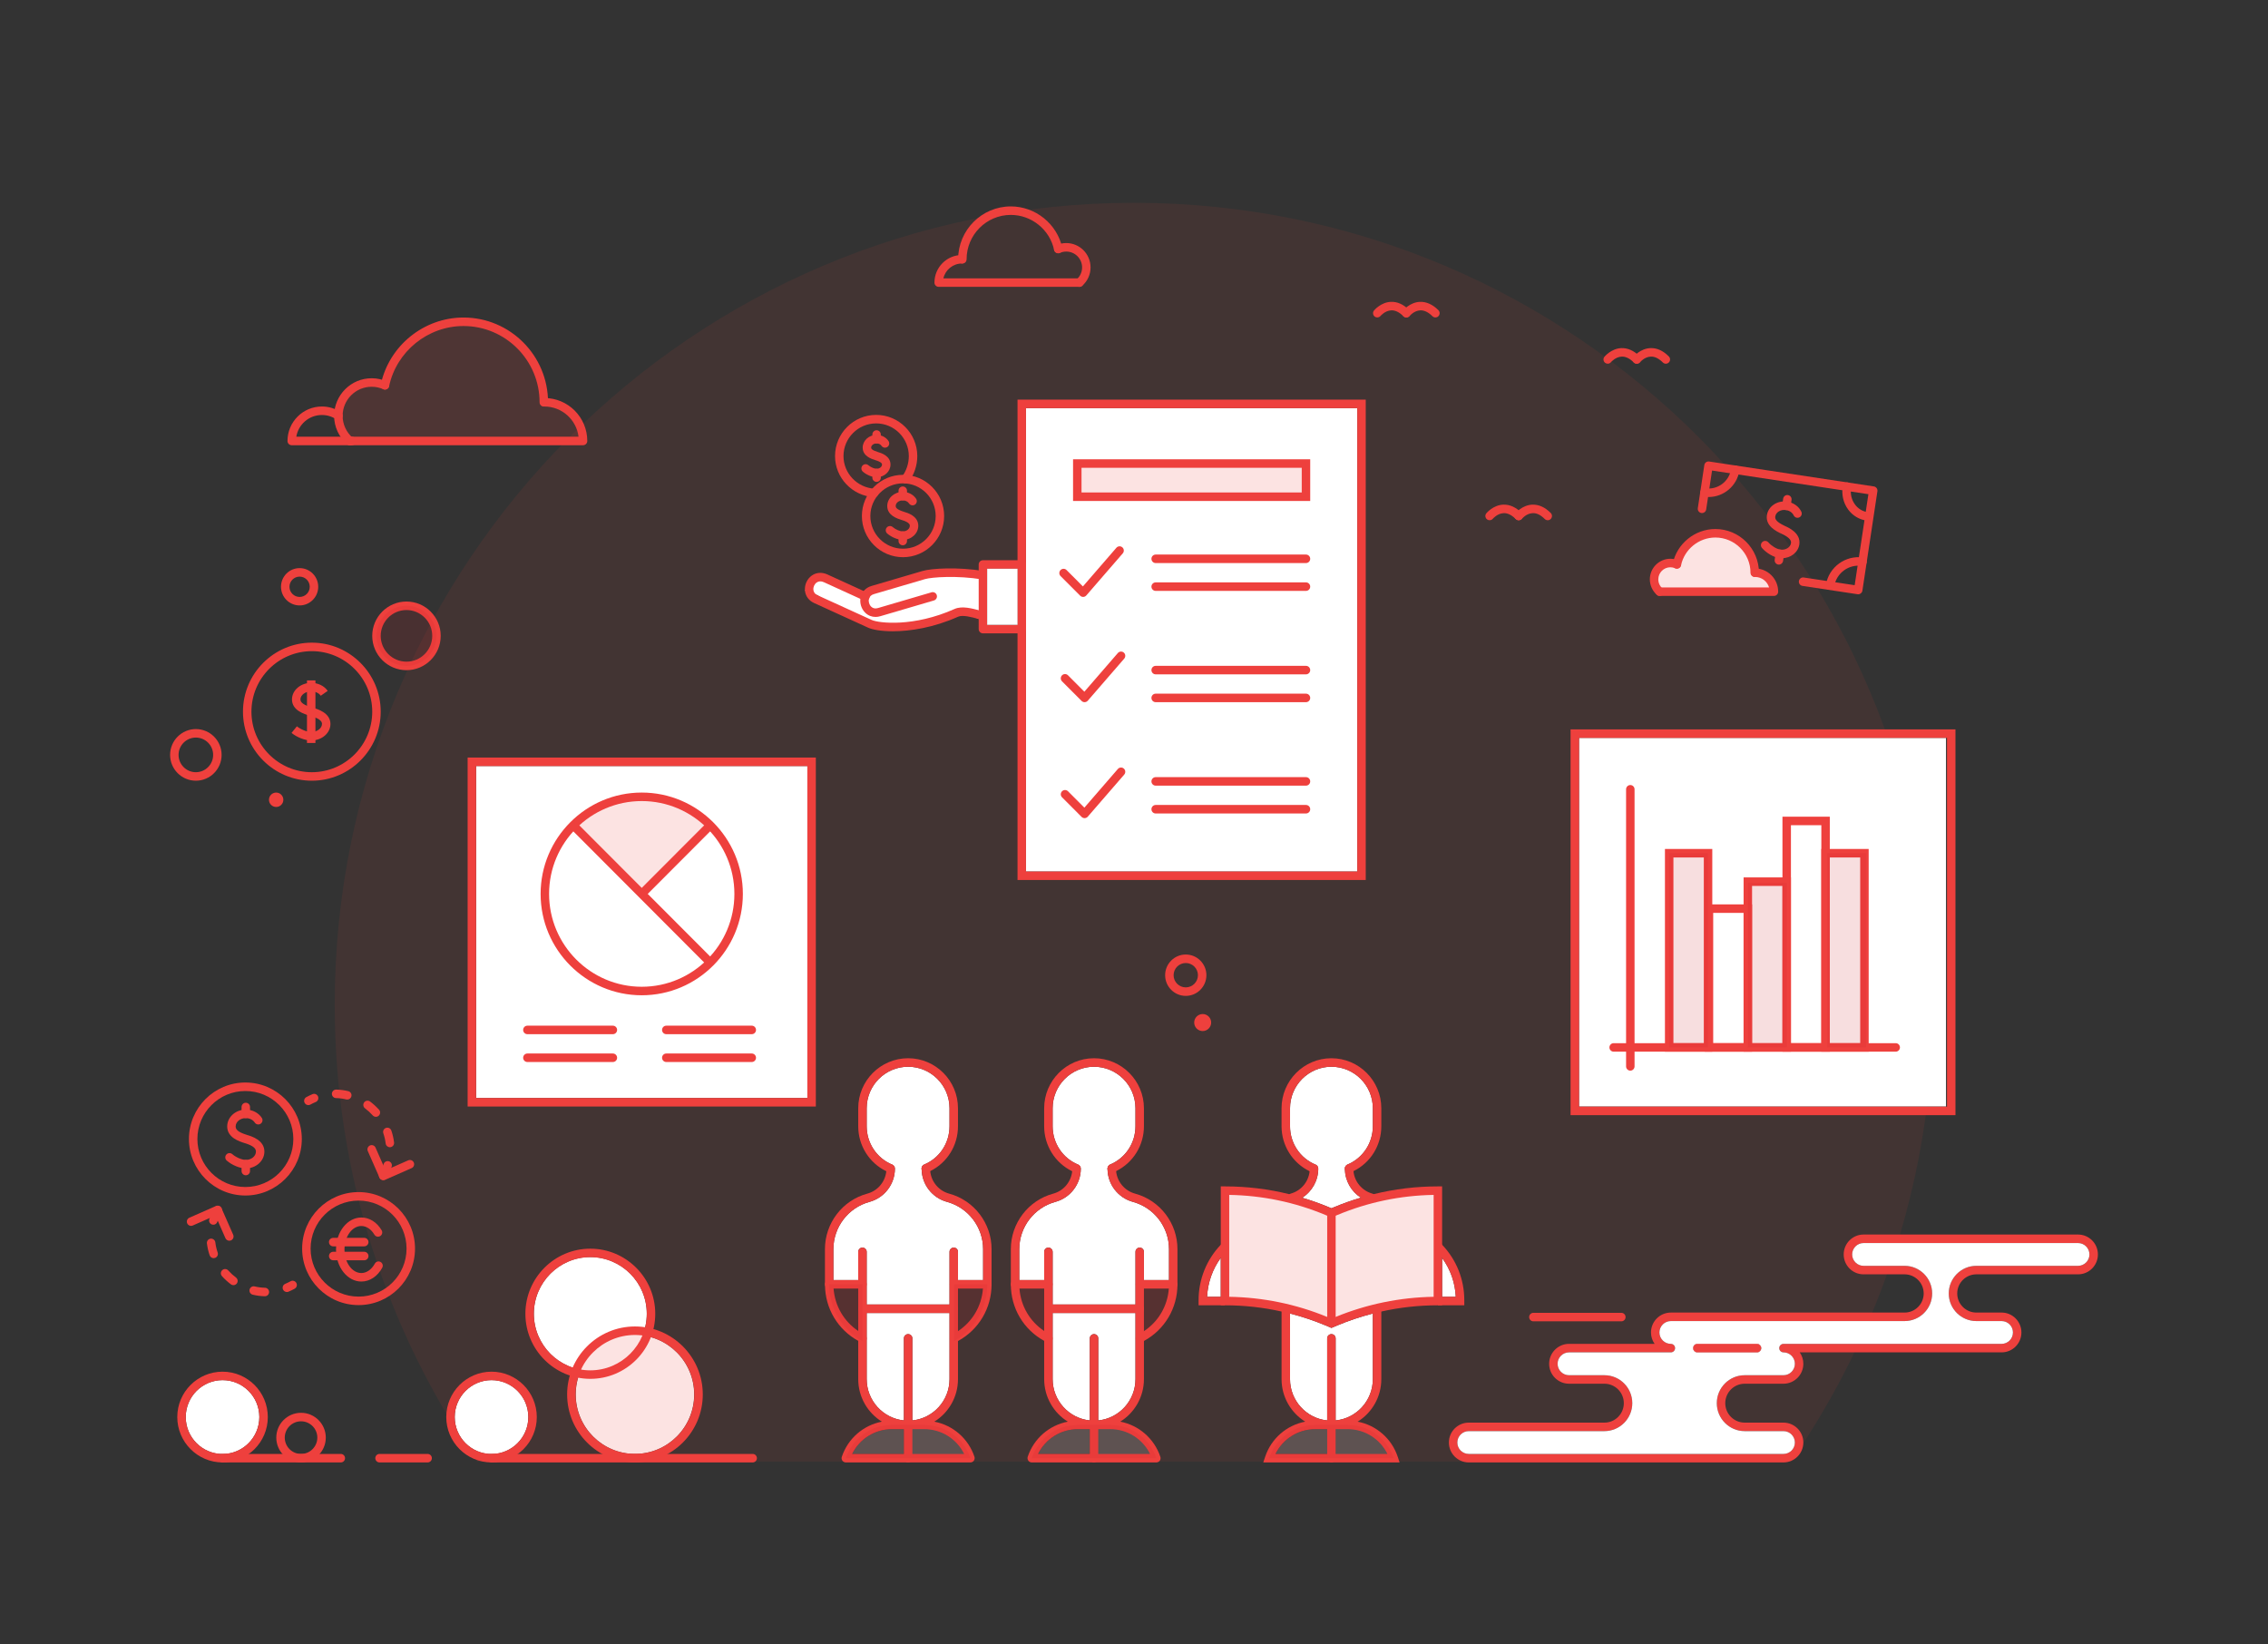 <?xml version="1.0" encoding="UTF-8"?> <!-- Generator: Adobe Illustrator 24.2.3, SVG Export Plug-In . SVG Version: 6.00 Build 0) --> <svg xmlns="http://www.w3.org/2000/svg" xmlns:xlink="http://www.w3.org/1999/xlink" version="1.1" id="Layer_1" x="0px" y="0px" width="400px" height="290px" viewBox="0 0 400 290" xml:space="preserve"><rect x="0" y="0" width="400" height="290" fill="#333333" stroke="none"/> <g> <path opacity="0.08" fill="#EE403D" d="M315.849,257.767c15.834-22.862,25.119-50.631,25.119-80.58 c0-78.104-63.113-141.42-140.968-141.42S59.032,99.083,59.032,177.187c0,29.949,9.285,57.717,25.119,80.58H315.849z"></path> <path fill="#FFFFFF" d="M310.622,237.74c0,0.42-0.338,0.75-0.747,0.75h-10.514c-0.418,0-0.747-0.33-0.747-0.75 c0-0.41,0.329-0.75,0.747-0.75h10.514C310.283,236.99,310.622,237.33,310.622,237.74z"></path> <path fill="#FFFFFF" d="M173.387,220.29v5.45h-4.43v-4.98c0-0.41-0.329-0.75-0.747-0.75c-0.408,0-0.747,0.34-0.747,0.75v9.29 h-14.606v-9.29c0-0.41-0.339-0.75-0.747-0.75c-0.408,0-0.747,0.34-0.747,0.75v4.98h-4.381v-5.45c0-3.89,2.618-7.32,6.372-8.34 c2.638-0.72,4.48-3.13,4.48-5.87c0-0.31-0.189-0.58-0.458-0.69c-0.01,0-0.01-0.01-0.02-0.01c-0.01-0.01-0.02-0.01-0.04-0.02 c-2.708-1.14-4.46-3.79-4.46-6.74v-3.18c0-4.04,3.276-7.32,7.308-7.32c4.022,0,7.298,3.28,7.298,7.32v3.18 c0,2.96-1.752,5.61-4.48,6.75c-0.239,0.1-0.398,0.31-0.438,0.56c-0.02,0.07-0.02,0.15-0.01,0.23c0,0.02,0,0.03,0.01,0.05 c0.05,2.69,1.872,5.03,4.47,5.74C170.769,212.97,173.387,216.4,173.387,220.29z"></path> <path fill="#FFFFFF" d="M256.75,228.69h-2.409v-6.84C255.804,223.84,256.63,226.2,256.75,228.69z"></path> <path fill="#FFFFFF" d="M215.302,221.83v6.86h-2.409C213.013,226.19,213.849,223.82,215.302,221.83z"></path> <path fill="#FFFFFF" d="M242.124,231.64v11.57c0,3.78-2.877,6.91-6.561,7.28v-14.47c0-0.41-0.329-0.75-0.747-0.75 c-0.408,0-0.747,0.34-0.747,0.75v14.47c-3.674-0.37-6.551-3.5-6.551-7.28v-11.57c2.141,0.55,4.231,1.25,6.292,2.11l1.006,0.43 l1.016-0.43C237.893,232.89,239.984,232.19,242.124,231.64z"></path> <path fill="#FFFFFF" d="M242.124,195.44v3.18c0,2.96-1.762,5.61-4.48,6.75c-0.05,0.02-0.09,0.04-0.129,0.09 c-0.05,0.01-0.09,0.05-0.109,0.09c-0.08,0.07-0.129,0.15-0.159,0.24c-0.03,0.04-0.04,0.09-0.04,0.14c-0.01,0.05-0.02,0.1-0.02,0.15 c0,0.04,0,0.09,0.01,0.13c0.04,2.06,1.135,3.93,2.818,5c-1.613,0.47-3.196,1.04-4.759,1.69l-0.438,0.18l-0.428-0.18 c-1.553-0.65-3.136-1.21-4.729-1.68c1.732-1.09,2.838-3.02,2.838-5.14c0-0.31-0.189-0.58-0.458-0.69c-0.01,0-0.01-0.01-0.02-0.01 c-0.01-0.01-0.02-0.01-0.04-0.02c-2.708-1.14-4.46-3.79-4.46-6.74v-3.18c0-4.04,3.276-7.32,7.298-7.32 C238.849,188.12,242.124,191.4,242.124,195.44z"></path> <path fill="#FFFFFF" d="M206.173,220.29v5.45h-4.421v-4.98c0-0.41-0.339-0.75-0.747-0.75c-0.418,0-0.747,0.34-0.747,0.75v9.29 h-14.606v-9.29c0-0.41-0.339-0.75-0.747-0.75c-0.418,0-0.747,0.34-0.747,0.75v4.98h-4.391v-5.45c0-3.89,2.618-7.32,6.372-8.34 c2.638-0.72,4.48-3.13,4.48-5.87c0-0.31-0.189-0.58-0.458-0.69c-0.02-0.01-0.03-0.02-0.05-0.03c-2.718-1.14-4.46-3.79-4.46-6.74 v-3.18c0-4.04,3.276-7.32,7.298-7.32c4.032,0,7.308,3.28,7.308,7.32v3.18c0,2.96-1.762,5.61-4.48,6.75 c-0.05,0.02-0.09,0.04-0.129,0.09c-0.05,0.01-0.09,0.05-0.109,0.09c-0.07,0.06-0.119,0.14-0.149,0.22c-0.01,0-0.01,0.02-0.01,0.03 c-0.02,0.04-0.04,0.08-0.04,0.13c-0.01,0.05-0.02,0.1-0.02,0.15s0,0.09,0.01,0.14c0.05,2.68,1.882,5.02,4.47,5.73 C203.554,212.97,206.173,216.4,206.173,220.29z"></path> <path fill="#FFFFFF" d="M200.259,231.55v11.66c0,3.78-2.877,6.91-6.561,7.28v-14.47c0-0.41-0.329-0.75-0.747-0.75 c-0.408,0-0.747,0.34-0.747,0.75v14.47c-3.674-0.37-6.551-3.5-6.551-7.28v-11.66H200.259z"></path> <path fill="#FFFFFF" d="M167.464,231.55v11.66c0,3.78-2.877,6.91-6.551,7.28v-14.47c0-0.41-0.338-0.75-0.747-0.75 c-0.418,0-0.747,0.34-0.747,0.75v14.47c-3.684-0.37-6.561-3.5-6.561-7.28v-11.66H167.464z"></path> <ellipse fill="#FFFFFF" cx="104.113" cy="231.682" rx="9.959" ry="10.003"></ellipse> <ellipse fill="#FFFFFF" cx="86.69" cy="249.898" rx="6.49" ry="6.519"></ellipse> <ellipse fill="#FFFFFF" cx="39.25" cy="249.898" rx="6.49" ry="6.519"></ellipse> <ellipse fill="#FFFFFF" cx="111.985" cy="245.911" rx="10.443" ry="10.489"></ellipse> <path fill="#FFFFFF" d="M145.108,101.494l6.694,3.772l4.894-2.563l7.201-1.679l4.966-0.221l4.387,0.608l-0.319,6.29l-0.393,1.447 l-1.689-1.002l-3.062,0.652l-5.83,1.394h-6.61l-5.604-1.394l-5.546-3.819l-2.229-0.822 C141.968,104.156,144.283,101.677,145.108,101.494z"></path> <rect x="83.968" y="135.092" fill="#FFFFFF" width="58.425" height="58.543"></rect> <rect x="278.488" y="130.128" fill="#FFFFFF" width="64.722" height="65.007"></rect> <rect x="180.952" y="71.978" fill="#FFFFFF" width="58.425" height="81.715"></rect> <g> <g> <path fill="#FFFFFF" d="M292.888,104.516h20.453c0-1.875-1.517-3.395-3.388-3.395h-0.054c0-3.899-3.154-7.06-7.045-7.06 c-3.381,0-6.206,2.387-6.888,5.571l0.001,0c-0.358-0.157-0.754-0.245-1.17-0.245c-1.61,0-2.915,1.308-2.915,2.921 c0,0.882,0.39,1.672,1.006,2.208V104.516z"></path> </g> <g> <path fill="#FFFFFF" d="M235.546,213.775l-0.724,0.303l-0.724-0.303c-5.717-2.391-11.849-3.622-18.044-3.622v19.471 c6.195,0,12.328,1.231,18.044,3.622l0.724,0.303l0.724-0.303c5.716-2.391,11.85-3.622,18.044-3.622v-19.471 C247.395,210.152,241.262,211.384,235.546,213.775z"></path> </g> <g opacity="0.15"> <path fill="#EE403D" d="M235.546,213.591l-0.724,0.303l-0.724-0.303c-5.717-2.391-11.849-3.622-18.044-3.622v19.471 c6.195,0,12.328,1.231,18.044,3.622l0.724,0.303l0.724-0.303c5.716-2.391,11.85-3.622,18.044-3.622v-19.471 C247.395,209.969,241.262,211.2,235.546,213.591z"></path> </g> <g> <path fill="#EE403D" d="M143.887,195.136H82.475v-61.543h61.412V195.136z M83.968,193.636h58.425v-58.543H83.968V193.636z"></path> </g> <g> <path fill="#EE403D" d="M344.879,196.659h-67.885v-68.031h67.885V196.659z M278.488,195.159h64.898v-65.031h-64.898V195.159z"></path> </g> <g> <path fill="#EE403D" d="M113.181,175.516c-9.834,0-17.835-8.019-17.835-17.874c0-9.856,8.001-17.874,17.835-17.874 s17.835,8.018,17.835,17.874C131.016,167.497,123.015,175.516,113.181,175.516z M113.181,141.268 c-9.011,0-16.341,7.346-16.341,16.374s7.331,16.374,16.341,16.374s16.341-7.346,16.341-16.374S122.191,141.268,113.181,141.268z"></path> </g> <g> <polygon fill="#EE403D" points="124.736,170.281 100.57,146.063 101.625,145.002 125.791,169.219 "></polygon> </g> <g> <polygon fill="#EE403D" points="113.708,158.173 112.653,157.11 124.736,145.002 125.791,146.063 "></polygon> </g> <g> <path fill="#EE403D" d="M108.091,182.379H93.014c-0.412,0-0.747-0.336-0.747-0.75s0.334-0.75,0.747-0.75h15.077 c0.412,0,0.747,0.336,0.747,0.75S108.503,182.379,108.091,182.379z"></path> </g> <g> <path fill="#EE403D" d="M132.588,182.379h-15.077c-0.412,0-0.747-0.336-0.747-0.75s0.334-0.75,0.747-0.75h15.077 c0.412,0,0.747,0.336,0.747,0.75S133,182.379,132.588,182.379z"></path> </g> <g> <path fill="#EE403D" d="M108.091,187.286H93.014c-0.412,0-0.747-0.336-0.747-0.75s0.334-0.75,0.747-0.75h15.077 c0.412,0,0.747,0.336,0.747,0.75S108.503,187.286,108.091,187.286z"></path> </g> <g> <path fill="#EE403D" d="M132.588,187.286h-15.077c-0.412,0-0.747-0.336-0.747-0.75s0.334-0.75,0.747-0.75h15.077 c0.412,0,0.747,0.336,0.747,0.75S133,187.286,132.588,187.286z"></path> </g> <g> <g> <path fill="#EE403D" d="M168.957,195.44v3.18c0,3.38-1.902,6.43-4.898,7.91c-0.159,0.08-0.329,0.16-0.498,0.23 c-0.09,0.04-0.189,0.06-0.289,0.06c-0.289,0-0.568-0.18-0.687-0.46c-0.02-0.05-0.04-0.1-0.04-0.15 c-0.01-0.02-0.01-0.03-0.01-0.05v-0.08c0-0.05,0.01-0.1,0.01-0.15c0.02-0.099,0.062-0.187,0.114-0.267 c0.032-0.052,0.073-0.094,0.118-0.136c0.023-0.021,0.048-0.038,0.073-0.056c0.045-0.033,0.079-0.078,0.133-0.101 c2.728-1.14,4.48-3.79,4.48-6.75v-3.18c0-4.04-3.276-7.32-7.298-7.32c-4.032,0-7.308,3.28-7.308,7.32v3.18 c0,2.95,1.752,5.6,4.46,6.74c0.02,0.01,0.03,0.01,0.04,0.02c0.01,0,0.01,0.01,0.02,0.01c0.339,0.19,0.488,0.6,0.339,0.96 c-0.159,0.38-0.597,0.56-0.976,0.4c-0.149-0.06-0.289-0.13-0.428-0.2c-3.027-1.48-4.948-4.54-4.948-7.93v-3.18 c0-4.86,3.943-8.82,8.801-8.82C165.014,186.62,168.957,190.58,168.957,195.44z"></path> </g> <g> <path fill="#EE403D" d="M168.957,220.76v22.45c0,3.16-1.663,5.94-4.172,7.5c-0.368,0.23-0.737,0.43-1.145,0.6h-0.01 c-0.846,0.37-1.762,0.61-2.718,0.68c-0.249,0.03-0.498,0.04-0.747,0.04s-0.508-0.01-0.747-0.04 c-0.966-0.07-1.882-0.31-2.728-0.68h-0.01c-0.398-0.17-0.777-0.37-1.145-0.6c-2.509-1.56-4.172-4.34-4.172-7.5v-22.45 c0-0.41,0.338-0.75,0.747-0.75c0.408,0,0.747,0.34,0.747,0.75v22.45c0,3.78,2.877,6.91,6.561,7.28 c0.249,0.03,0.498,0.04,0.747,0.04s0.498-0.01,0.747-0.04c3.674-0.37,6.551-3.5,6.551-7.28v-22.45c0-0.41,0.338-0.75,0.747-0.75 C168.628,220.01,168.957,220.35,168.957,220.76z"></path> </g> <g> <path fill="#EE403D" d="M160.912,236.02v21.13c0,0.41-0.338,0.75-0.747,0.75c-0.418,0-0.747-0.34-0.747-0.75v-21.13 c0-0.41,0.329-0.75,0.747-0.75C160.574,235.27,160.912,235.61,160.912,236.02z"></path> </g> <g> <path fill="#EE403D" d="M171.864,256.91c-1.085-3.25-3.813-5.58-7.079-6.2c-0.577-0.12-1.165-0.18-1.772-0.18h-5.705 c-0.607,0-1.195,0.06-1.772,0.18c-3.256,0.62-5.984,2.95-7.069,6.2c-0.08,0.23-0.04,0.48,0.1,0.68 c0.139,0.19,0.368,0.31,0.607,0.31h21.973c0.249,0,0.468-0.12,0.607-0.31C171.894,257.39,171.934,257.14,171.864,256.91z M150.289,256.4c1.304-2.65,4.012-4.37,7.019-4.37h5.705c3.017,0,5.725,1.72,7.029,4.37H150.289z"></path> </g> <g> <path fill="#EE403D" d="M157.836,206.08c0,2.74-1.842,5.15-4.48,5.87c-3.753,1.02-6.372,4.45-6.372,8.34v6.2 c0,0.25,0.01,0.5,0.03,0.75c0.229,3.06,1.832,5.8,4.351,7.48c0.239,0.17,0.488,0.32,0.747,0.45 c0.109,0.07,0.219,0.12,0.329,0.18c0.269,0.13,0.418,0.39,0.418,0.67c0,0.11-0.02,0.23-0.08,0.34 c-0.129,0.26-0.398,0.41-0.667,0.41c-0.11,0-0.229-0.03-0.339-0.08c-0.139-0.07-0.279-0.14-0.408-0.23 c-3.594-1.97-5.824-5.69-5.864-9.82c0-0.05-0.01-0.1-0.01-0.15v-6.2c0-4.57,3.066-8.6,7.467-9.79 c1.842-0.5,3.166-2.09,3.355-3.95c0.02-0.15,0.03-0.31,0.03-0.47c0-0.42,0.329-0.75,0.747-0.75c0.1,0,0.189,0.02,0.269,0.05 c0.01,0,0.01,0.01,0.02,0.01C157.647,205.5,157.836,205.77,157.836,206.08z"></path> </g> <g> <path fill="#EE403D" d="M152.858,226.49c0,0.42-0.339,0.75-0.747,0.75h-5.874c-0.368,0-0.667-0.25-0.737-0.6 c0-0.05-0.01-0.1-0.01-0.15c0-0.41,0.329-0.75,0.747-0.75h5.874C152.519,225.74,152.858,226.08,152.858,226.49z"></path> </g> <g> <path fill="#EE403D" d="M174.881,220.29v6.2c0,4.21-2.26,8.01-5.924,10c-0.119,0.07-0.249,0.14-0.368,0.2 c-0.109,0.05-0.219,0.08-0.329,0.08c-0.279,0-0.548-0.15-0.677-0.41c-0.179-0.38-0.03-0.83,0.339-1.01 c0.109-0.06,0.219-0.11,0.329-0.18c0.249-0.13,0.478-0.27,0.707-0.42c2.549-1.68,4.172-4.43,4.401-7.51 c0.02-0.25,0.03-0.5,0.03-0.75v-6.2c0-3.89-2.618-7.32-6.372-8.34c-2.599-0.71-4.421-3.05-4.47-5.74 c-0.01-0.02-0.01-0.03-0.01-0.05v-0.08c0-0.05,0.01-0.1,0.01-0.15c0.07-0.35,0.368-0.6,0.737-0.6c0.408,0,0.747,0.33,0.747,0.75 c0,0.15,0.01,0.3,0.03,0.45c0.179,1.87,1.503,3.47,3.345,3.97C171.804,211.69,174.881,215.72,174.881,220.29z"></path> </g> <g> <path fill="#EE403D" d="M174.881,226.49c0,0.42-0.339,0.75-0.747,0.75h-5.884c-0.408,0-0.747-0.33-0.747-0.75 c0-0.41,0.339-0.75,0.747-0.75h5.884C174.542,225.74,174.881,226.08,174.881,226.49z"></path> </g> <g> <path fill="#EE403D" d="M168.957,230.8c0,0.4-0.309,0.73-0.707,0.74c-0.01,0.01-0.03,0.01-0.04,0.01h-16.099 c-0.408,0-0.747-0.34-0.747-0.75c0-0.41,0.338-0.75,0.747-0.75h16.099c0.01,0,0.03,0,0.04,0.01 C168.648,230.07,168.957,230.4,168.957,230.8z"></path> </g> <g opacity="0.15"> <path fill="#CC202A" d="M168.27,236.502l-0.015,0.008v-10.016h5.876l0,0C174.13,230.647,171.888,234.476,168.27,236.502z"></path> </g> <g opacity="0.15"> <path fill="#CC202A" d="M152.096,236.502l0.015,0.008v-10.016h-5.876l0,0C146.236,230.647,148.478,234.476,152.096,236.502z"></path> </g> <g opacity="0.15"> <path fill="#FFFFFF" d="M159.419,252.03v4.37h-9.13c1.304-2.65,4.012-4.37,7.019-4.37H159.419z"></path> <path fill="#CC202A" d="M163.65,251.31c-0.01,0-0.01,0-0.01,0s0,0-0.01,0c-0.209-0.02-0.408-0.03-0.617-0.03h-5.705 c-0.209,0-0.408,0.01-0.617,0.03h-0.02c-1.603,0.11-3.116,0.68-4.371,1.59c-1.434,1.03-2.539,2.49-3.126,4.25h21.973 C170.052,253.84,167.075,251.56,163.65,251.31z M150.289,256.4c1.304-2.65,4.012-4.37,7.019-4.37h2.111v4.37H150.289z M160.912,252.03h2.101c3.017,0,5.725,1.72,7.029,4.37h-9.13V252.03z"></path> <path fill="#FFFFFF" d="M170.042,256.4h-9.13v-4.37h2.101C166.03,252.03,168.738,253.75,170.042,256.4z"></path> </g> </g> <g> <path fill="#EE403D" d="M243.618,195.44v3.18c0,3.39-1.912,6.44-4.908,7.91c-0.159,0.09-0.319,0.16-0.488,0.23 c-0.1,0.04-0.189,0.06-0.289,0.06c-0.289,0-0.567-0.18-0.687-0.46c-0.02-0.05-0.03-0.1-0.05-0.15c-0.01-0.04-0.01-0.09-0.01-0.13 c0-0.05,0.01-0.1,0.02-0.15s0.02-0.1,0.04-0.14c0.04-0.09,0.09-0.18,0.159-0.24c0.04-0.04,0.07-0.07,0.109-0.09 c0.04-0.05,0.08-0.07,0.129-0.09c2.718-1.14,4.48-3.79,4.48-6.75v-3.18c0-4.04-3.276-7.32-7.308-7.32 c-4.022,0-7.298,3.28-7.298,7.32v3.18c0,2.95,1.752,5.6,4.46,6.74c0.02,0.01,0.03,0.01,0.04,0.02c0.01,0,0.01,0.01,0.02,0.01 c0.339,0.19,0.488,0.6,0.339,0.96c-0.159,0.38-0.597,0.56-0.976,0.4c-0.149-0.06-0.289-0.13-0.428-0.2 c-3.027-1.48-4.948-4.54-4.948-7.93v-3.18c0-4.86,3.943-8.82,8.791-8.82C239.675,186.62,243.618,190.58,243.618,195.44z"></path> </g> <g> <path fill="#EE403D" d="M243.618,230.69v12.52c0,3.16-1.663,5.94-4.172,7.5c-0.368,0.23-0.757,0.43-1.155,0.6 c-0.846,0.37-1.762,0.61-2.728,0.68c-0.239,0.03-0.498,0.04-0.747,0.04s-0.498-0.01-0.747-0.04 c-0.956-0.07-1.872-0.31-2.718-0.68c-0.408-0.17-0.786-0.37-1.155-0.6c-2.509-1.56-4.172-4.34-4.172-7.5v-12.52h1.493v12.52 c0,3.78,2.877,6.91,6.551,7.28c0.249,0.03,0.498,0.04,0.747,0.04s0.498-0.01,0.747-0.04c3.684-0.37,6.561-3.5,6.561-7.28v-12.52 H243.618z"></path> </g> <g> <path fill="#EE403D" d="M235.563,236.02v21.13c0,0.41-0.329,0.75-0.747,0.75c-0.408,0-0.747-0.34-0.747-0.75v-21.13 c0-0.41,0.339-0.75,0.747-0.75C235.235,235.27,235.563,235.61,235.563,236.02z"></path> </g> <g> <path fill="#EE403D" d="M246.515,256.91c-1.075-3.25-3.813-5.58-7.069-6.2c-0.577-0.12-1.165-0.18-1.772-0.18h-5.705 c-0.607,0-1.195,0.06-1.772,0.18c-3.266,0.62-5.994,2.96-7.069,6.2l-0.329,0.99h24.044L246.515,256.91z M224.95,256.4 c1.304-2.65,4.002-4.37,7.019-4.37h5.705c3.017,0,5.715,1.72,7.019,4.37H224.95z"></path> </g> <g> <path fill="#EE403D" d="M232.497,206.08c0,2.12-1.105,4.05-2.838,5.14c-0.299,0.19-0.617,0.36-0.956,0.49 c-0.229,0.1-0.458,0.17-0.697,0.24c-0.06,0.02-0.129,0.03-0.189,0.03c-0.329,0-0.637-0.22-0.727-0.56 c-0.01-0.04-0.02-0.09-0.01-0.13c-0.03-0.28,0.1-0.54,0.319-0.69c0.07-0.04,0.139-0.08,0.219-0.1 c1.842-0.5,3.166-2.09,3.355-3.95c0.02-0.15,0.03-0.31,0.03-0.47c0-0.42,0.329-0.75,0.747-0.75c0.1,0,0.189,0.02,0.269,0.05 c0.01,0,0.01,0.01,0.02,0.01C232.307,205.5,232.497,205.77,232.497,206.08z"></path> </g> <g> <path fill="#EE403D" d="M242.612,211.27c0,0.05,0,0.1-0.02,0.15c-0.09,0.34-0.398,0.56-0.727,0.56c-0.06,0-0.129-0.01-0.189-0.03 c-0.239-0.07-0.478-0.15-0.707-0.25c-0.339-0.13-0.657-0.3-0.956-0.49c-1.683-1.07-2.778-2.94-2.818-5 c-0.01-0.04-0.01-0.09-0.01-0.13c0-0.05,0.01-0.1,0.02-0.15s0.02-0.1,0.04-0.14c0.04-0.09,0.09-0.18,0.159-0.24 c0.04-0.04,0.07-0.07,0.109-0.09c0.119-0.08,0.269-0.13,0.418-0.13c0.418,0,0.747,0.33,0.747,0.75c0,0.15,0.01,0.3,0.03,0.45 c0.179,1.87,1.513,3.47,3.355,3.97c0.07,0.02,0.139,0.05,0.199,0.09C242.493,210.73,242.632,210.99,242.612,211.27z"></path> </g> <g> <path fill="#EE403D" d="M253.594,209.22c-3.853,0-7.636,0.46-11.33,1.37c-0.757,0.18-1.503,0.39-2.25,0.62 c-1.613,0.47-3.196,1.04-4.759,1.69l-0.438,0.18l-0.428-0.18c-1.553-0.65-3.136-1.21-4.729-1.68 c-0.747-0.24-1.503-0.44-2.26-0.62c-3.694-0.92-7.497-1.38-11.35-1.38h-0.747v20.97h0.747c3.385,0,6.72,0.37,9.976,1.1 c0.508,0.1,0.996,0.22,1.493,0.35c2.141,0.55,4.231,1.25,6.292,2.11l1.006,0.43l1.016-0.43c2.061-0.86,4.152-1.56,6.292-2.11 c0.498-0.13,0.986-0.25,1.493-0.35c3.256-0.73,6.591-1.1,9.976-1.1h0.747v-20.97H253.594z M235.254,232.37l-0.438,0.18 l-0.428-0.18c-0.109-0.04-0.209-0.09-0.319-0.13c-5.516-2.27-11.32-3.45-17.274-3.55v-17.97c5.874,0.1,11.589,1.29,17.015,3.56 l0.259,0.11l0.747,0.32l0.747-0.32l0.269-0.11c5.426-2.27,11.141-3.46,17.015-3.56v17.97c-5.954,0.1-11.758,1.29-17.284,3.55 C235.464,232.28,235.354,232.33,235.254,232.37z"></path> </g> <g> <rect x="234.074" y="213.895" fill="#EE403D" width="1.493" height="19.471"></rect> </g> <g> <path fill="#EE403D" d="M258.253,229.29v0.9h-4.659v-1.5h3.156c-0.119-2.49-0.946-4.85-2.409-6.84 c-0.229-0.32-0.478-0.64-0.747-0.94c-0.169-0.2-0.349-0.38-0.528-0.57l1.055-1.06c0.08,0.08,0.149,0.15,0.219,0.23 C256.869,222.16,258.253,225.62,258.253,229.29z"></path> </g> <g> <path fill="#EE403D" d="M215.302,221.83c-1.454,1.99-2.29,4.36-2.409,6.86h3.156v1.5h-4.659v-0.9c0-3.67,1.394-7.14,3.913-9.78 c0.07-0.08,0.149-0.16,0.219-0.23l1.055,1.06c-0.189,0.19-0.358,0.37-0.528,0.57C215.78,221.2,215.531,221.51,215.302,221.83z"></path> </g> <g> <path fill="#EE403D" d="M366.495,217.71h-37.823c-1.931,0-3.505,1.57-3.505,3.51s1.573,3.51,3.505,3.51h7.238 c1.852,0,3.365,1.51,3.365,3.37c0,1.86-1.513,3.37-3.365,3.37h-41.228c-1.931,0-3.504,1.58-3.504,3.51 c0,0.75,0.239,1.44,0.637,2.01h-15.093c-1.931,0-3.505,1.58-3.505,3.51c0,1.94,1.573,3.52,3.505,3.52h6.242 c1.892,0,3.425,1.54,3.425,3.43s-1.533,3.43-3.425,3.43H259.04c-1.931,0-3.505,1.57-3.505,3.51c0,1.93,1.573,3.51,3.505,3.51 h55.505c1.931,0,3.505-1.58,3.505-3.51c0-1.94-1.573-3.51-3.505-3.51h-6.84c-1.892,0-3.425-1.54-3.425-3.43 s1.533-3.43,3.425-3.43h6.84c1.931,0,3.505-1.58,3.505-3.52c0-0.74-0.239-1.44-0.637-2.01h35.603c1.931,0,3.495-1.57,3.495-3.51 c0-1.93-1.563-3.51-3.495-3.51h-4.46c-1.852,0-3.365-1.51-3.365-3.37c0-1.86,1.513-3.37,3.365-3.37h17.941 c1.931,0,3.505-1.57,3.505-3.51S368.427,217.71,366.495,217.71z M366.495,223.23h-17.941c-2.678,0-4.859,2.19-4.859,4.87 c0,2.69,2.18,4.87,4.859,4.87h4.46c1.105,0,2.001,0.9,2.001,2.01c0,1.11-0.896,2.01-2.001,2.01h-38.47 c-0.408,0-0.747,0.34-0.747,0.75c0,0.42,0.339,0.75,0.747,0.75c1.115,0,2.011,0.91,2.011,2.01c0,1.11-0.896,2.02-2.011,2.02 h-6.84c-2.718,0-4.918,2.21-4.918,4.93c0,2.71,2.2,4.93,4.918,4.93h6.84c1.115,0,2.011,0.9,2.011,2.01s-0.896,2.01-2.011,2.01 H259.04c-1.115,0-2.011-0.9-2.011-2.01s0.896-2.01,2.011-2.01h23.924c2.718,0,4.918-2.22,4.918-4.93c0-2.72-2.2-4.93-4.918-4.93 h-6.242c-1.105,0-2.011-0.91-2.011-2.02c0-1.1,0.906-2.01,2.011-2.01h17.961c0.418,0,0.747-0.33,0.747-0.75 c0-0.41-0.328-0.75-0.747-0.75c-1.105,0-2.011-0.9-2.011-2.01c0-1.11,0.906-2.01,2.011-2.01h41.228 c2.678,0,4.859-2.18,4.859-4.87c0-2.68-2.18-4.87-4.859-4.87h-7.238c-1.105,0-2.011-0.9-2.011-2.01c0-1.11,0.906-2.01,2.011-2.01 h37.823c1.105,0,2.011,0.9,2.011,2.01C368.507,222.33,367.601,223.23,366.495,223.23z"></path> <path fill="#FFFFFF" d="M366.495,219.21h-37.823c-1.105,0-2.011,0.9-2.011,2.01c0,1.11,0.906,2.01,2.011,2.01h7.238 c2.678,0,4.859,2.19,4.859,4.87c0,2.69-2.18,4.87-4.859,4.87h-41.228c-1.105,0-2.011,0.9-2.011,2.01 c0,1.11,0.906,2.01,2.011,2.01c0.418,0,0.747,0.34,0.747,0.75c0,0.42-0.328,0.75-0.747,0.75h-17.961 c-1.105,0-2.011,0.91-2.011,2.01c0,1.11,0.906,2.02,2.011,2.02h6.242c2.718,0,4.918,2.21,4.918,4.93c0,2.71-2.2,4.93-4.918,4.93 H259.04c-1.115,0-2.011,0.9-2.011,2.01s0.896,2.01,2.011,2.01h55.505c1.115,0,2.011-0.9,2.011-2.01s-0.896-2.01-2.011-2.01h-6.84 c-2.718,0-4.918-2.22-4.918-4.93c0-2.72,2.2-4.93,4.918-4.93h6.84c1.115,0,2.011-0.91,2.011-2.02c0-1.1-0.896-2.01-2.011-2.01 c-0.408,0-0.747-0.33-0.747-0.75c0-0.41,0.339-0.75,0.747-0.75h38.47c1.105,0,2.001-0.9,2.001-2.01c0-1.11-0.896-2.01-2.001-2.01 h-4.46c-2.678,0-4.859-2.18-4.859-4.87c0-2.68,2.18-4.87,4.859-4.87h17.941c1.105,0,2.011-0.9,2.011-2.01 C368.507,220.11,367.601,219.21,366.495,219.21z M309.875,238.49h-10.514c-0.418,0-0.747-0.33-0.747-0.75 c0-0.41,0.329-0.75,0.747-0.75h10.514c0.408,0,0.747,0.34,0.747,0.75C310.622,238.16,310.283,238.49,309.875,238.49z"></path> </g> <g> <path fill="#EE403D" d="M310.622,237.74c0,0.42-0.338,0.75-0.747,0.75h-10.514c-0.418,0-0.747-0.33-0.747-0.75 c0-0.41,0.329-0.75,0.747-0.75h10.514C310.283,236.99,310.622,237.33,310.622,237.74z"></path> </g> <g> <path fill="#EE403D" d="M285.951,233.017h-15.514c-0.412,0-0.747-0.336-0.747-0.75s0.334-0.75,0.747-0.75h15.514 c0.412,0,0.747,0.336,0.747,0.75S286.363,233.017,285.951,233.017z"></path> </g> <g> <path fill="#EE403D" d="M104.113,243.16c-6.315,0-11.452-5.149-11.452-11.479s5.137-11.478,11.452-11.478 c6.315,0,11.452,5.148,11.452,11.478S110.428,243.16,104.113,243.16z M104.113,221.704c-5.491,0-9.959,4.476-9.959,9.978 s4.468,9.979,9.959,9.979c5.491,0,9.959-4.477,9.959-9.979S109.604,221.704,104.113,221.704z"></path> </g> <g> <path fill="#EE403D" d="M86.69,257.9c-4.402,0-7.984-3.59-7.984-8.002c0-4.413,3.581-8.003,7.984-8.003 c4.402,0,7.984,3.59,7.984,8.003C94.674,254.311,91.092,257.9,86.69,257.9z M86.69,243.396c-3.579,0-6.49,2.917-6.49,6.503 c0,3.585,2.911,6.502,6.49,6.502c3.579,0,6.49-2.917,6.49-6.502C93.18,246.313,90.269,243.396,86.69,243.396z"></path> </g> <g> <path fill="#EE403D" d="M39.25,257.9c-4.402,0-7.984-3.59-7.984-8.002c0-4.413,3.581-8.003,7.984-8.003s7.984,3.59,7.984,8.003 C47.234,254.311,43.652,257.9,39.25,257.9z M39.25,243.396c-3.579,0-6.49,2.917-6.49,6.503c0,3.585,2.911,6.502,6.49,6.502 c3.579,0,6.49-2.917,6.49-6.502C45.74,246.313,42.829,243.396,39.25,243.396z"></path> </g> <g> <path fill="#EE403D" d="M53.094,257.9c-2.407,0-4.366-1.963-4.366-4.376s1.958-4.376,4.366-4.376 c2.407,0,4.365,1.963,4.365,4.376S55.501,257.9,53.094,257.9z M53.094,250.648c-1.584,0-2.872,1.29-2.872,2.876 s1.288,2.876,2.872,2.876c1.583,0,2.872-1.29,2.872-2.876S54.678,250.648,53.094,250.648z"></path> </g> <g> <path fill="#EE403D" d="M111.985,257.9c-6.596,0-11.962-5.378-11.962-11.989s5.366-11.989,11.962-11.989 c6.596,0,11.963,5.378,11.963,11.989S118.581,257.9,111.985,257.9z M111.985,235.422c-5.772,0-10.469,4.705-10.469,10.489 s4.697,10.489,10.469,10.489c5.773,0,10.469-4.705,10.469-10.489S117.758,235.422,111.985,235.422z"></path> </g> <g> <path fill="#EE403D" d="M60.107,257.9H39.25c-0.412,0-0.747-0.336-0.747-0.75s0.334-0.75,0.747-0.75h20.857 c0.412,0,0.747,0.336,0.747,0.75S60.519,257.9,60.107,257.9z"></path> </g> <g> <g> <path fill="#EE403D" d="M309.475,101.747c-0.412,0-0.747-0.336-0.747-0.75c0-3.421-2.779-6.205-6.194-6.205 c-2.902,0-5.449,2.059-6.056,4.896c-0.088,0.406-0.482,0.662-0.888,0.576c-0.403-0.087-0.659-0.486-0.573-0.891 c0.754-3.523,3.916-6.081,7.517-6.081c4.239,0,7.688,3.457,7.688,7.705C310.222,101.411,309.887,101.747,309.475,101.747z"></path> </g> <g> <path fill="#EE403D" d="M312.865,105.091h-20.15c-0.412,0-0.747-0.336-0.747-0.75s0.334-0.75,0.747-0.75h19.294 c-0.323-1.066-1.313-1.845-2.48-1.845c-0.412,0-0.747-0.336-0.747-0.75s0.334-0.75,0.747-0.75c2.252,0,4.084,1.837,4.084,4.095 C313.612,104.755,313.278,105.091,312.865,105.091z"></path> </g> <g> <path fill="#EE403D" d="M292.715,105.092c-0.173,0-0.347-0.06-0.488-0.183c-0.794-0.689-1.25-1.689-1.25-2.742 c0-2,1.624-3.628,3.619-3.628c0.506,0,0.994,0.103,1.453,0.304c0.378,0.166,0.55,0.608,0.384,0.988 c-0.165,0.379-0.609,0.551-0.983,0.386c-0.269-0.118-0.556-0.178-0.854-0.178c-1.172,0-2.125,0.955-2.125,2.128 c0,0.617,0.267,1.203,0.733,1.607c0.312,0.271,0.346,0.744,0.077,1.058C293.132,105.004,292.924,105.092,292.715,105.092z"></path> </g> </g> <g> <g> <g> <path fill="#EE403D" d="M95.91,71.69c-0.412,0-0.747-0.336-0.747-0.75c0-7.414-6.02-13.445-13.419-13.445 c-6.285,0-11.803,4.462-13.12,10.609c-0.087,0.406-0.486,0.662-0.887,0.576c-0.403-0.087-0.66-0.486-0.573-0.891 c1.464-6.834,7.596-11.794,14.58-11.794c8.223,0,14.912,6.705,14.912,14.945C96.657,71.354,96.323,71.69,95.91,71.69z"></path> </g> <g> <path fill="#EE403D" d="M102.831,78.516H61.705c-0.412,0-0.747-0.336-0.747-0.75s0.334-0.75,0.747-0.75h40.332 c-0.37-2.998-2.928-5.326-6.019-5.326c-0.412,0-0.747-0.336-0.747-0.75s0.334-0.75,0.747-0.75c4.168,0,7.558,3.398,7.558,7.576 C103.577,78.18,103.243,78.516,102.831,78.516z"></path> </g> <g> <path fill="#EE403D" d="M61.705,78.518c-0.173,0-0.347-0.06-0.488-0.183c-1.45-1.26-2.281-3.084-2.281-5.006 c0-3.652,2.964-6.624,6.608-6.624c0.921,0,1.814,0.187,2.652,0.555c0.378,0.166,0.55,0.608,0.385,0.988 c-0.165,0.379-0.603,0.554-0.983,0.386c-0.648-0.285-1.339-0.429-2.053-0.429c-2.82,0-5.115,2.299-5.115,5.124 c0,1.486,0.643,2.897,1.765,3.872c0.312,0.271,0.346,0.745,0.076,1.058C62.122,78.43,61.914,78.518,61.705,78.518z"></path> </g> </g> <g> <path fill="#EE403D" d="M62.088,78.516H51.451c-0.412,0-0.747-0.336-0.747-0.75c0-3.353,2.721-6.08,6.066-6.08 c1.191,0,2.344,0.346,3.334,1c0.345,0.228,0.44,0.692,0.213,1.039c-0.227,0.347-0.69,0.442-1.034,0.214 c-0.746-0.493-1.615-0.753-2.513-0.753c-2.266,0-4.153,1.66-4.511,3.83h9.83c0.412,0,0.747,0.336,0.747,0.75 S62.501,78.516,62.088,78.516z"></path> </g> </g> <g> <g> <g> <path fill="#EE403D" d="M169.729,46.467c-0.412,0-0.747-0.336-0.747-0.75c0-5.137,4.17-9.317,9.295-9.317 c4.354,0,8.176,3.092,9.089,7.353c0.087,0.405-0.17,0.804-0.573,0.891c-0.402,0.084-0.801-0.171-0.887-0.576 c-0.765-3.574-3.974-6.168-7.628-6.168c-4.302,0-7.802,3.507-7.802,7.817C170.476,46.131,170.141,46.467,169.729,46.467z"></path> </g> <g> <path fill="#EE403D" d="M190.372,50.586h-24.819c-0.412,0-0.747-0.336-0.747-0.75c0-2.685,2.179-4.869,4.857-4.869 c0.412,0,0.747,0.336,0.747,0.75s-0.334,0.75-0.747,0.75c-1.597,0-2.939,1.121-3.28,2.619h23.988 c0.412,0,0.747,0.336,0.747,0.75S190.784,50.586,190.372,50.586z"></path> </g> <g> <path fill="#EE403D" d="M190.373,50.588c-0.21,0-0.418-0.088-0.565-0.259c-0.27-0.313-0.236-0.787,0.076-1.058 c0.612-0.532,0.963-1.302,0.963-2.112c0-1.541-1.252-2.795-2.791-2.795c-0.39,0-0.767,0.079-1.12,0.234 c-0.377,0.168-0.818-0.007-0.984-0.386c-0.165-0.379,0.006-0.822,0.384-0.988c0.543-0.239,1.122-0.36,1.719-0.36 c2.363,0,4.284,1.927,4.284,4.295c0,1.246-0.539,2.43-1.479,3.246C190.72,50.528,190.546,50.588,190.373,50.588z"></path> </g> </g> </g> <g opacity="0.15"> <path fill="#EE403D" d="M292.888,104.516h20.453c0-1.875-1.517-3.395-3.388-3.395h-0.054c0-3.899-3.154-7.06-7.045-7.06 c-3.381,0-6.206,2.387-6.888,5.571l0.001,0c-0.358-0.157-0.754-0.245-1.17-0.245c-1.61,0-2.915,1.308-2.915,2.921 c0,0.882,0.39,1.672,1.006,2.208V104.516z"></path> </g> <g opacity="0.15"> <path fill="#EE403D" d="M60.925,77.837h41.265c0-3.782-3.06-6.849-6.835-6.849h-0.109c0-7.866-6.364-14.243-14.214-14.243 c-6.822,0-12.521,4.816-13.897,11.24l0.002,0c-0.722-0.318-1.521-0.494-2.36-0.494c-3.248,0-5.881,2.639-5.881,5.894 c0,1.779,0.786,3.374,2.03,4.454V77.837z"></path> </g> <g> <path fill="#EE403D" d="M209.13,175.625c-2.007,0-3.639-1.637-3.639-3.648c0-2.011,1.632-3.647,3.639-3.647 c2.007,0,3.639,1.637,3.639,3.647C212.769,173.988,211.136,175.625,209.13,175.625z M209.13,169.829 c-1.183,0-2.146,0.963-2.146,2.147s0.963,2.148,2.146,2.148s2.146-0.964,2.146-2.148S210.313,169.829,209.13,169.829z"></path> </g> <g> <ellipse fill="#EE403D" cx="212.113" cy="180.326" rx="1.496" ry="1.5"></ellipse> </g> <g> <path fill="#EE403D" d="M287.534,188.809c-0.412,0-0.747-0.336-0.747-0.75v-48.867c0-0.414,0.334-0.75,0.747-0.75 c0.412,0,0.747,0.336,0.747,0.75v48.867C288.28,188.473,287.946,188.809,287.534,188.809z"></path> </g> <g> <path fill="#EE403D" d="M334.34,185.463h-49.744c-0.412,0-0.747-0.336-0.747-0.75s0.334-0.75,0.747-0.75h49.744 c0.412,0,0.747,0.336,0.747,0.75S334.752,185.463,334.34,185.463z"></path> </g> <g> <path fill="#EE403D" d="M301.99,185.463h-8.348v-35.748h8.348V185.463z M295.135,183.963h5.361v-32.748h-5.361V183.963z"></path> </g> <g> <path fill="#EE403D" d="M329.571,185.463h-8.349v-35.748h8.349V185.463z M322.715,183.963h5.362v-32.748h-5.362V183.963z"></path> </g> <g> <path fill="#EE403D" d="M309.006,185.463h-8.349v-25.975h8.349V185.463z M302.151,183.963h5.362v-22.975h-5.362V183.963z"></path> </g> <g> <path fill="#EE403D" d="M315.861,185.463h-8.348V154.73h8.348V185.463z M309.006,183.963h5.361V156.23h-5.361V183.963z"></path> </g> <g> <path fill="#EE403D" d="M322.715,185.463h-8.348v-41.439h8.348V185.463z M315.861,183.963h5.361v-38.439h-5.361V183.963z"></path> </g> <g> <g> <path fill="#EE403D" d="M240.872,155.193h-61.415V70.478h61.415V155.193z M180.951,153.693h58.428V71.978h-58.428V153.693z"></path> </g> <g> <path fill="#EE403D" d="M231.078,88.347h-41.827v-7.351h41.827V88.347z M190.744,86.847h38.84v-4.351h-38.84V86.847z"></path> </g> <g> <path fill="#EE403D" d="M230.331,99.296h-26.509c-0.412,0-0.747-0.336-0.747-0.75s0.334-0.75,0.747-0.75h26.509 c0.412,0,0.747,0.336,0.747,0.75S230.743,99.296,230.331,99.296z"></path> </g> <g> <path fill="#EE403D" d="M230.331,104.203h-26.509c-0.412,0-0.747-0.336-0.747-0.75s0.334-0.75,0.747-0.75h26.509 c0.412,0,0.747,0.336,0.747,0.75S230.743,104.203,230.331,104.203z"></path> </g> <g> <path fill="#EE403D" d="M230.331,118.922h-26.509c-0.412,0-0.747-0.336-0.747-0.75s0.334-0.75,0.747-0.75h26.509 c0.412,0,0.747,0.336,0.747,0.75S230.743,118.922,230.331,118.922z"></path> </g> <g> <path fill="#EE403D" d="M230.331,123.829h-26.509c-0.412,0-0.747-0.336-0.747-0.75s0.334-0.75,0.747-0.75h26.509 c0.412,0,0.747,0.336,0.747,0.75S230.743,123.829,230.331,123.829z"></path> </g> <g> <path fill="#EE403D" d="M230.331,138.549h-26.509c-0.412,0-0.747-0.336-0.747-0.75s0.334-0.75,0.747-0.75h26.509 c0.412,0,0.747,0.336,0.747,0.75S230.743,138.549,230.331,138.549z"></path> </g> <g> <path fill="#EE403D" d="M230.331,143.456h-26.509c-0.412,0-0.747-0.336-0.747-0.75s0.334-0.75,0.747-0.75h26.509 c0.412,0,0.747,0.336,0.747,0.75S230.743,143.456,230.331,143.456z"></path> </g> <g> <path fill="#EE403D" d="M191.026,105.265c-0.197,0-0.387-0.079-0.527-0.219l-3.45-3.457c-0.292-0.292-0.293-0.767-0.001-1.061 c0.291-0.294,0.764-0.295,1.056-0.001l2.884,2.89l5.906-6.819c0.27-0.312,0.742-0.345,1.053-0.074 c0.311,0.272,0.344,0.746,0.073,1.058l-6.431,7.425c-0.136,0.157-0.33,0.25-0.537,0.257 C191.044,105.265,191.035,105.265,191.026,105.265z"></path> </g> <g> <path fill="#EE403D" d="M191.284,123.829c-0.197,0-0.387-0.079-0.527-0.219l-3.45-3.457c-0.292-0.292-0.292-0.767-0.001-1.061 c0.291-0.294,0.763-0.293,1.056-0.001l2.884,2.89l5.906-6.819c0.271-0.312,0.742-0.346,1.053-0.074 c0.311,0.272,0.344,0.746,0.073,1.058l-6.431,7.425c-0.136,0.157-0.33,0.25-0.537,0.257 C191.301,123.829,191.292,123.829,191.284,123.829z"></path> </g> <g> <path fill="#EE403D" d="M191.284,144.279c-0.197,0-0.387-0.079-0.527-0.219l-3.45-3.457c-0.292-0.292-0.292-0.767-0.001-1.061 c0.291-0.293,0.763-0.294,1.056-0.001l2.884,2.89l5.906-6.819c0.271-0.312,0.742-0.346,1.053-0.074 c0.311,0.272,0.344,0.746,0.073,1.058l-6.431,7.425c-0.136,0.157-0.33,0.25-0.537,0.257 C191.301,144.279,191.292,144.279,191.284,144.279z"></path> </g> <g opacity="0.15"> <rect x="189.998" y="81.747" fill="#EE403D" width="40.334" height="5.851"></rect> </g> </g> <g opacity="0.15"> <rect x="308.259" y="155.688" fill="#CC202A" width="6.855" height="29.024"></rect> </g> <g opacity="0.15"> <rect x="322.275" y="150.465" fill="#CC202A" width="6.855" height="34.248"></rect> </g> <g opacity="0.15"> <rect x="294.388" y="150.465" fill="#CC202A" width="6.855" height="34.248"></rect> </g> <g> <g> <path fill="#EE403D" d="M54.998,137.679c-6.697,0-12.146-5.461-12.146-12.173s5.449-12.173,12.146-12.173 s12.146,5.461,12.146,12.173S61.695,137.679,54.998,137.679z M54.998,114.834c-5.874,0-10.652,4.788-10.652,10.673 s4.779,10.673,10.652,10.673s10.652-4.788,10.652-10.673S60.871,114.834,54.998,114.834z"></path> </g> <g> <path fill="#EE403D" d="M34.542,137.679c-2.505,0-4.542-2.043-4.542-4.554c0-2.511,2.038-4.554,4.542-4.554 c2.505,0,4.543,2.043,4.543,4.554C39.085,135.636,37.048,137.679,34.542,137.679z M34.542,130.071 c-1.681,0-3.049,1.37-3.049,3.054c0,1.684,1.368,3.054,3.049,3.054c1.682,0,3.05-1.37,3.05-3.054 C37.592,131.441,36.224,130.071,34.542,130.071z"></path> </g> <g> <path fill="#EE403D" d="M52.841,106.768c-1.81,0-3.282-1.476-3.282-3.291s1.472-3.291,3.282-3.291s3.282,1.476,3.282,3.291 S54.651,106.768,52.841,106.768z M52.841,101.687c-0.986,0-1.788,0.803-1.788,1.791s0.802,1.791,1.788,1.791 s1.788-0.803,1.788-1.791S53.827,101.687,52.841,101.687z"></path> </g> <g> <ellipse fill="#EE403D" cx="48.705" cy="141.04" rx="1.268" ry="1.27"></ellipse> </g> <g> <path fill="#EE403D" d="M71.689,118.186c-3.33,0-6.039-2.715-6.039-6.053c0-3.337,2.709-6.053,6.039-6.053 c3.33,0,6.038,2.715,6.038,6.053C77.727,115.47,75.018,118.186,71.689,118.186z M71.689,107.58 c-2.507,0-4.545,2.042-4.545,4.553c0,2.511,2.039,4.553,4.545,4.553c2.506,0,4.545-2.042,4.545-4.553 C76.234,109.622,74.195,107.58,71.689,107.58z"></path> </g> <g> <g> <path fill="#EE403D" d="M54.887,130.588c-1.075,0-2.502-0.55-3.469-1.338l0.941-1.165c0.69,0.562,1.801,1.003,2.528,1.003 c1.029,0,1.899-0.648,1.899-1.416c0-0.215,0-0.869-2.095-1.442c-1.046-0.307-3.196-0.938-3.196-2.89 c0-1.608,1.522-2.917,3.392-2.917c1.204,0,2.292,0.528,2.91,1.411l-1.222,0.862c-0.333-0.477-0.98-0.773-1.687-0.773 c-1.029,0-1.899,0.648-1.899,1.417c0,0.587,0.611,1.006,2.108,1.446c0.777,0.212,3.183,0.871,3.183,2.886 C58.279,129.28,56.757,130.588,54.887,130.588z"></path> </g> <g> <rect x="54.14" y="119.99" fill="#EE403D" width="1.493" height="11.032"></rect> </g> </g> <g opacity="0.15"> <ellipse fill="#CC202A" cx="71.688" cy="112.133" rx="5.292" ry="5.303"></ellipse> </g> </g> <g opacity="0.15"> <g> <path fill="#EE403D" d="M125.268,145.533c-3.092-3.099-7.364-5.015-12.083-5.015c-4.719,0-8.991,1.917-12.083,5.015 l12.083,12.108L125.268,145.533z"></path> </g> </g> <g> <g opacity="0.15"> <path fill="#CC202A" d="M201.22,236.502l-0.015,0.008v-10.016h5.876l0,0C207.08,230.647,204.838,234.476,201.22,236.502z"></path> </g> <g opacity="0.15"> <path fill="#CC202A" d="M185.046,236.502l0.015,0.008v-10.016h-5.876l0,0C179.186,230.647,181.428,234.476,185.046,236.502z"></path> </g> <g> <g> <path fill="#EE403D" d="M201.752,195.44v3.18c0,3.39-1.912,6.43-4.908,7.91c-0.159,0.08-0.319,0.16-0.488,0.23 c-0.1,0.04-0.199,0.06-0.289,0.06c-0.299,0-0.568-0.18-0.697-0.46c-0.02-0.05-0.03-0.09-0.04-0.14 c-0.01-0.05-0.01-0.09-0.01-0.14s0.01-0.1,0.02-0.15c0-0.05,0.02-0.09,0.04-0.13c0-0.01,0-0.03,0.01-0.03 c0.04-0.09,0.09-0.16,0.149-0.22c0.04-0.04,0.07-0.07,0.109-0.09c0.04-0.05,0.08-0.07,0.129-0.09 c2.718-1.14,4.48-3.79,4.48-6.75v-3.18c0-4.04-3.276-7.32-7.308-7.32c-4.022,0-7.298,3.28-7.298,7.32v3.18 c0,2.95,1.742,5.6,4.46,6.74c0.02,0.01,0.03,0.02,0.05,0.03c0.348,0.18,0.498,0.6,0.348,0.96c-0.169,0.38-0.597,0.56-0.986,0.4 c-0.149-0.06-0.289-0.13-0.428-0.2c-3.017-1.48-4.938-4.54-4.938-7.93v-3.18c0-4.86,3.943-8.82,8.791-8.82 S201.752,190.58,201.752,195.44z"></path> </g> <g> <path fill="#EE403D" d="M201.752,220.76v22.45c0,3.16-1.673,5.94-4.172,7.5c-0.368,0.23-0.747,0.43-1.145,0.6h-0.01 c-0.846,0.37-1.762,0.61-2.728,0.68c-0.239,0.03-0.498,0.04-0.747,0.04s-0.508-0.01-0.747-0.04 c-0.966-0.07-1.882-0.31-2.728-0.68c-0.01-0.01-0.01,0-0.01,0c-0.398-0.17-0.767-0.37-1.135-0.6 c-2.499-1.55-4.172-4.34-4.172-7.5v-22.45c0-0.41,0.329-0.75,0.747-0.75c0.408,0,0.747,0.34,0.747,0.75v22.45 c0,3.78,2.877,6.91,6.551,7.28c0.249,0.03,0.498,0.04,0.747,0.04s0.498-0.01,0.747-0.04c3.684-0.37,6.561-3.5,6.561-7.28 v-22.45c0-0.41,0.329-0.75,0.747-0.75C201.414,220.01,201.752,220.35,201.752,220.76z"></path> </g> <g> <path fill="#EE403D" d="M193.698,236.02v21.13c0,0.41-0.329,0.75-0.747,0.75c-0.408,0-0.747-0.34-0.747-0.75v-21.13 c0-0.41,0.339-0.75,0.747-0.75C193.369,235.27,193.698,235.61,193.698,236.02z"></path> </g> <g> <path fill="#EE403D" d="M204.649,256.91c-1.085-3.24-3.813-5.58-7.069-6.2c-0.577-0.12-1.165-0.18-1.772-0.18h-5.705 c-0.607,0-1.195,0.06-1.772,0.18c-3.266,0.62-5.994,2.95-7.079,6.2c-0.07,0.23-0.03,0.48,0.11,0.68 c0.139,0.19,0.358,0.31,0.597,0.31h21.983c0.239,0,0.468-0.12,0.607-0.31C204.689,257.39,204.729,257.14,204.649,256.91z M183.075,256.4c1.304-2.65,4.012-4.37,7.029-4.37h5.705c3.007,0,5.715,1.72,7.019,4.37H183.075z"></path> </g> <g> <path fill="#EE403D" d="M190.621,206.08c0,2.74-1.842,5.15-4.48,5.87c-3.753,1.02-6.372,4.45-6.372,8.34v6.2 c0,0.25,0.01,0.5,0.03,0.75c0.229,3.06,1.832,5.8,4.361,7.48c0.289,0.2,0.587,0.38,0.906,0.54c0.05,0.03,0.109,0.06,0.169,0.09 c0.259,0.13,0.418,0.39,0.418,0.67c0,0.12-0.03,0.23-0.08,0.34c-0.129,0.26-0.398,0.41-0.677,0.41 c-0.11,0-0.219-0.03-0.329-0.08c-0.139-0.07-0.279-0.14-0.408-0.23c-3.644-1.99-5.884-5.77-5.884-9.97v-6.2 c0-4.57,3.076-8.6,7.477-9.79c1.842-0.5,3.156-2.09,3.345-3.95c0.02-0.15,0.03-0.31,0.03-0.47c0-0.42,0.338-0.75,0.747-0.75 c0.109,0,0.199,0.02,0.289,0.06C190.432,205.5,190.621,205.77,190.621,206.08z"></path> </g> <g> <path fill="#EE403D" d="M185.653,226.49c0,0.36-0.259,0.66-0.587,0.74c-0.05,0-0.109,0.01-0.159,0.01h-5.884 c-0.408,0-0.747-0.33-0.747-0.75c0-0.41,0.339-0.75,0.747-0.75h5.884C185.315,225.74,185.653,226.08,185.653,226.49z"></path> </g> <g> <path fill="#EE403D" d="M207.666,220.29v6.2c0,4.21-2.25,8-5.914,9.99c-0.129,0.08-0.249,0.15-0.378,0.21 c-0.1,0.05-0.219,0.08-0.329,0.08c-0.279,0-0.538-0.15-0.667-0.41c-0.189-0.38-0.04-0.83,0.338-1.01 c0.169-0.08,0.329-0.17,0.488-0.27c0.189-0.1,0.368-0.21,0.548-0.33c2.549-1.68,4.162-4.43,4.391-7.51 c0.02-0.25,0.03-0.5,0.03-0.75v-6.2c0-3.89-2.618-7.32-6.372-8.34c-2.589-0.71-4.421-3.05-4.47-5.73 c-0.01-0.05-0.01-0.09-0.01-0.14s0.01-0.1,0.02-0.15c0-0.05,0.02-0.09,0.04-0.13c0-0.01,0-0.03,0.01-0.03 c0.04-0.09,0.09-0.16,0.149-0.22c0.04-0.04,0.07-0.07,0.109-0.09c0.119-0.08,0.269-0.13,0.418-0.13 c0.418,0,0.747,0.33,0.747,0.75c0,0.15,0.01,0.3,0.03,0.45c0.179,1.87,1.513,3.47,3.355,3.97 C204.6,211.69,207.666,215.72,207.666,220.29z"></path> </g> <g> <path fill="#EE403D" d="M207.666,226.49c0,0.37-0.259,0.68-0.617,0.74c-0.04,0.01-0.08,0.01-0.129,0.01h-5.874 c-0.408,0-0.747-0.33-0.747-0.75c0-0.41,0.339-0.75,0.747-0.75h5.874C207.338,225.74,207.666,226.08,207.666,226.49z"></path> </g> <g> <path fill="#EE403D" d="M201.752,230.8c0,0.34-0.229,0.63-0.548,0.72c-0.06,0.02-0.129,0.03-0.199,0.03h-16.099 c-0.418,0-0.747-0.34-0.747-0.75c0-0.41,0.329-0.75,0.747-0.75h16.099c0.07,0,0.139,0.01,0.199,0.03 C201.523,230.17,201.752,230.46,201.752,230.8z"></path> </g> </g> <g opacity="0.15"> <path fill="#FFFFFF" d="M192.204,252.03v4.37h-9.13c1.304-2.65,4.012-4.37,7.029-4.37H192.204z"></path> <path fill="#CC202A" d="M196.446,251.31c-0.01,0-0.01,0-0.01,0s0,0-0.01,0c-0.209-0.02-0.408-0.03-0.617-0.03h-5.705 c-0.209,0-0.418,0.01-0.627,0.03h-0.01c-1.613,0.11-3.116,0.68-4.381,1.59c-1.424,1.03-2.539,2.49-3.126,4.25h21.983 C202.837,253.84,199.861,251.56,196.446,251.31z M183.075,256.4c1.304-2.65,4.012-4.37,7.029-4.37h2.101v4.37H183.075z M193.698,252.03h2.111c3.007,0,5.715,1.72,7.019,4.37h-9.13V252.03z"></path> <path fill="#FFFFFF" d="M202.828,256.4h-9.13v-4.37h2.111C198.815,252.03,201.523,253.75,202.828,256.4z"></path> </g> </g> <g opacity="0.15"> <path fill="#FFFFFF" d="M234.07,252.03v4.37h-9.12c1.304-2.65,4.002-4.37,7.019-4.37H234.07z"></path> <path fill="#CC202A" d="M238.301,251.31h-0.01c-0.199-0.02-0.408-0.03-0.617-0.03h-5.705c-0.209,0-0.408,0.01-0.617,0.03h-0.01 c-1.613,0.11-3.126,0.68-4.391,1.59c-1.424,1.03-2.539,2.49-3.116,4.25h21.973C244.713,253.84,241.736,251.55,238.301,251.31z M224.95,256.4c1.304-2.65,4.002-4.37,7.019-4.37h2.101v4.37H224.95z M235.563,252.03h2.111c3.017,0,5.715,1.72,7.019,4.37h-9.13 V252.03z"></path> <path fill="#FFFFFF" d="M244.693,256.4h-9.13v-4.37h2.111C240.69,252.03,243.389,253.75,244.693,256.4z"></path> </g> <g> <g> <path fill="#EE403D" d="M267.844,91.745c-0.191,0-0.382-0.073-0.527-0.219c-0.714-0.715-1.456-1.071-2.138-1.031 c-1.091,0.047-1.879,0.971-1.887,0.98c-0.266,0.316-0.737,0.357-1.051,0.094c-0.315-0.265-0.36-0.733-0.098-1.052 c0.048-0.059,1.199-1.435,2.953-1.521c1.159-0.052,2.25,0.438,3.276,1.467c0.293,0.292,0.293,0.767,0.002,1.061 C268.227,91.672,268.036,91.745,267.844,91.745z"></path> </g> <g> <path fill="#EE403D" d="M272.969,91.745c-0.191,0-0.382-0.073-0.528-0.219c-0.712-0.714-1.434-1.076-2.136-1.031 c-1.091,0.047-1.879,0.971-1.887,0.98c-0.266,0.316-0.737,0.357-1.051,0.094c-0.315-0.265-0.36-0.733-0.098-1.052 c0.048-0.059,1.199-1.436,2.953-1.521c1.157-0.046,2.249,0.438,3.276,1.467c0.292,0.292,0.292,0.768,0.001,1.061 C273.352,91.672,273.161,91.745,272.969,91.745z"></path> </g> </g> <g> <g> <path fill="#EE403D" d="M283.547,64.139c-0.168,0-0.336-0.056-0.475-0.171c-0.318-0.264-0.363-0.736-0.1-1.056 c0.048-0.058,1.198-1.435,2.952-1.521c1.145-0.044,2.249,0.438,3.276,1.467c0.293,0.292,0.293,0.767,0.002,1.061 c-0.291,0.293-0.765,0.294-1.056,0.001c-0.718-0.719-1.453-1.064-2.149-1.03c-1.085,0.053-1.866,0.968-1.874,0.977 C283.976,64.046,283.762,64.139,283.547,64.139z"></path> </g> <g> <path fill="#EE403D" d="M293.798,64.139c-0.191,0-0.382-0.073-0.527-0.219c-0.714-0.715-1.457-1.07-2.138-1.031 c-1.091,0.047-1.879,0.971-1.887,0.98c-0.266,0.315-0.736,0.357-1.051,0.094c-0.315-0.265-0.36-0.733-0.098-1.052 c0.048-0.059,1.199-1.435,2.953-1.521c1.161-0.053,2.25,0.438,3.276,1.467c0.293,0.292,0.293,0.767,0.002,1.061 C294.181,64.065,293.99,64.139,293.798,64.139z"></path> </g> </g> <g> <g> <path fill="#EE403D" d="M248.032,55.981c-0.191,0-0.382-0.073-0.527-0.219c-0.713-0.714-1.424-1.063-2.138-1.031 c-1.091,0.047-1.879,0.971-1.887,0.98c-0.266,0.315-0.737,0.357-1.051,0.094c-0.315-0.265-0.36-0.733-0.098-1.052 c0.048-0.059,1.199-1.435,2.953-1.521c1.153-0.054,2.25,0.438,3.276,1.467c0.293,0.292,0.293,0.767,0.002,1.061 C248.415,55.908,248.224,55.981,248.032,55.981z"></path> </g> <g> <path fill="#EE403D" d="M248.032,55.981c-0.168,0-0.336-0.056-0.475-0.171c-0.318-0.264-0.363-0.736-0.1-1.056 c0.048-0.058,1.198-1.435,2.952-1.521c1.14-0.043,2.249,0.438,3.276,1.467c0.293,0.292,0.293,0.767,0.002,1.061 s-0.765,0.293-1.056,0.001c-0.718-0.719-1.454-1.063-2.149-1.03c-1.085,0.053-1.866,0.968-1.874,0.977 C248.461,55.888,248.247,55.981,248.032,55.981z"></path> </g> </g> <g opacity="0.15"> <ellipse fill="#EE403D" cx="111.985" cy="245.911" rx="11.216" ry="11.239"></ellipse> </g> <g> <g> <path fill="#EE403D" d="M67.581,208.093c-0.122,0-0.245-0.03-0.36-0.093c-0.361-0.2-0.493-0.656-0.294-1.019 c0.303-0.553,0.55-1.125,0.734-1.7c0.125-0.394,0.544-0.609,0.939-0.484c0.392,0.126,0.609,0.549,0.482,0.943 c-0.213,0.666-0.498,1.327-0.847,1.964C68.1,207.952,67.844,208.093,67.581,208.093z M68.758,202.311 c-0.373,0-0.695-0.28-0.74-0.661c-0.072-0.604-0.21-1.207-0.41-1.789c-0.135-0.392,0.072-0.818,0.462-0.954 c0.388-0.138,0.815,0.072,0.95,0.464c0.235,0.684,0.397,1.391,0.481,2.102c0.049,0.411-0.244,0.784-0.653,0.834 C68.818,202.309,68.788,202.311,68.758,202.311z M66.294,196.95c-0.204,0-0.407-0.084-0.555-0.248 c-0.411-0.458-0.869-0.878-1.361-1.247c-0.331-0.248-0.398-0.718-0.152-1.05c0.247-0.331,0.715-0.399,1.045-0.151 c0.57,0.428,1.101,0.913,1.577,1.444c0.276,0.308,0.252,0.781-0.055,1.059C66.651,196.887,66.472,196.95,66.294,196.95z M54.387,194.887c-0.264,0-0.52-0.141-0.656-0.39c-0.198-0.364-0.065-0.819,0.297-1.019c0.359-0.197,0.721-0.371,1.083-0.522 c0.383-0.158,0.818,0.022,0.977,0.404c0.158,0.382-0.021,0.821-0.402,0.98c-0.315,0.132-0.629,0.282-0.941,0.454 C54.631,194.857,54.508,194.887,54.387,194.887z M61.251,193.907c-0.058,0-0.117-0.007-0.175-0.021 c-0.596-0.145-1.206-0.225-1.812-0.237c-0.412-0.009-0.739-0.353-0.731-0.767c0.009-0.408,0.342-0.733,0.746-0.733 c0.006,0,0.011,0,0.017,0c0.713,0.016,1.429,0.109,2.129,0.278c0.401,0.098,0.648,0.502,0.551,0.905 C61.894,193.677,61.588,193.907,61.251,193.907z"></path> </g> <g> <path fill="#EE403D" d="M67.615,208.126c-0.287,0-0.56-0.167-0.684-0.446l-2.063-4.686c-0.167-0.379,0.004-0.822,0.381-0.989 c0.377-0.169,0.819,0.003,0.985,0.382l1.761,4.002l4-1.763c0.379-0.165,0.818,0.006,0.984,0.385 c0.165,0.38-0.006,0.822-0.384,0.988l-4.682,2.063C67.817,208.105,67.715,208.126,67.615,208.126z"></path> </g> <g> <path fill="#EE403D" d="M46.714,228.595c-0.006,0-0.011,0-0.017,0c-0.713-0.016-1.429-0.109-2.129-0.278 c-0.401-0.098-0.648-0.502-0.551-0.905c0.096-0.402,0.502-0.646,0.9-0.554c0.596,0.145,1.206,0.225,1.812,0.237 c0.412,0.009,0.739,0.353,0.731,0.767C47.452,228.27,47.119,228.595,46.714,228.595z M50.596,227.846 c-0.293,0-0.571-0.174-0.69-0.462c-0.158-0.383,0.022-0.821,0.403-0.98c0.315-0.132,0.629-0.283,0.942-0.455 c0.361-0.201,0.815-0.067,1.014,0.297c0.198,0.363,0.066,0.818-0.296,1.018c-0.361,0.199-0.723,0.374-1.087,0.525 C50.789,227.827,50.691,227.846,50.596,227.846z M41.169,226.639c-0.156,0-0.313-0.049-0.447-0.149 c-0.57-0.428-1.1-0.914-1.576-1.444c-0.276-0.308-0.252-0.781,0.055-1.059c0.304-0.279,0.778-0.253,1.054,0.055 c0.411,0.458,0.869,0.877,1.361,1.247c0.33,0.248,0.398,0.718,0.151,1.05C41.622,226.535,41.397,226.639,41.169,226.639z M37.682,221.877c-0.31,0-0.599-0.194-0.706-0.505c-0.235-0.684-0.397-1.391-0.481-2.102c-0.049-0.411,0.244-0.784,0.653-0.834 c0.413-0.035,0.781,0.245,0.83,0.656c0.072,0.604,0.21,1.207,0.41,1.789c0.135,0.392-0.072,0.818-0.462,0.954 C37.846,221.864,37.763,221.877,37.682,221.877z M37.624,215.982c-0.075,0-0.152-0.012-0.228-0.036 c-0.393-0.126-0.609-0.549-0.483-0.942c0.213-0.667,0.498-1.328,0.847-1.966c0.199-0.363,0.654-0.497,1.014-0.296 c0.361,0.199,0.493,0.655,0.295,1.019c-0.303,0.554-0.55,1.126-0.733,1.7C38.234,215.779,37.94,215.982,37.624,215.982z"></path> </g> <g> <path fill="#EE403D" d="M40.444,218.802c-0.287,0-0.56-0.166-0.684-0.446l-1.761-4.002l-4,1.764 c-0.375,0.167-0.818-0.005-0.983-0.385s0.006-0.822,0.384-0.988l4.682-2.064c0.374-0.167,0.816,0.006,0.983,0.383l2.063,4.686 c0.167,0.379-0.004,0.822-0.381,0.989C40.647,218.781,40.544,218.802,40.444,218.802z"></path> </g> <g> <path fill="#EE403D" d="M43.275,210.829c-5.488,0-9.954-4.47-9.954-9.965c0-5.494,4.465-9.964,9.954-9.964 s9.954,4.47,9.954,9.964C53.229,206.359,48.763,210.829,43.275,210.829z M43.275,192.4c-4.665,0-8.46,3.797-8.46,8.464 c0,4.668,3.795,8.465,8.46,8.465s8.46-3.797,8.46-8.465C51.735,196.197,47.94,192.4,43.275,192.4z"></path> </g> <g> <path fill="#EE403D" d="M63.241,230.155c-5.488,0-9.954-4.47-9.954-9.965s4.466-9.965,9.954-9.965s9.954,4.47,9.954,9.965 S68.729,230.155,63.241,230.155z M63.241,211.726c-4.665,0-8.461,3.797-8.461,8.465s3.795,8.465,8.461,8.465 c4.665,0,8.46-3.797,8.46-8.465S67.906,211.726,63.241,211.726z"></path> </g> <g> <path fill="#EE403D" d="M43.35,206.049c-1.046,0-2.428-0.568-3.362-1.382c-0.311-0.271-0.345-0.745-0.074-1.058 c0.269-0.312,0.741-0.347,1.053-0.075c0.653,0.569,1.7,1.015,2.383,1.015c0.985,0,1.787-0.658,1.787-1.467 c0-0.392-0.207-0.974-1.996-1.498c-0.929-0.291-3.071-0.962-3.071-2.937c0-1.636,1.472-2.967,3.28-2.967 c1.156,0,2.238,0.559,2.825,1.457c0.227,0.346,0.13,0.811-0.214,1.038c-0.344,0.227-0.807,0.131-1.034-0.216 c-0.315-0.48-0.918-0.779-1.577-0.779c-0.985,0-1.787,0.658-1.787,1.467c0,0.522,0.342,0.979,2.01,1.501 c0.746,0.219,3.057,0.896,3.057,2.934C46.63,204.718,45.159,206.049,43.35,206.049z"></path> </g> <g> <path fill="#EE403D" d="M43.35,197.181c-0.412,0-0.747-0.336-0.747-0.75v-1.212c0-0.414,0.334-0.75,0.747-0.75 s0.747,0.336,0.747,0.75v1.212C44.097,196.845,43.763,197.181,43.35,197.181z"></path> </g> <g> <path fill="#EE403D" d="M43.35,207.26c-0.412,0-0.747-0.336-0.747-0.75v-1.211c0-0.414,0.334-0.75,0.747-0.75 s0.747,0.336,0.747,0.75v1.211C44.097,206.924,43.763,207.26,43.35,207.26z"></path> </g> <g> <path fill="#EE403D" d="M64.241,219.794h-5.474c-0.412,0-0.747-0.336-0.747-0.75s0.334-0.75,0.747-0.75h5.474 c0.412,0,0.747,0.336,0.747,0.75S64.653,219.794,64.241,219.794z"></path> </g> <g> <path fill="#EE403D" d="M64.241,222.252h-5.474c-0.412,0-0.747-0.336-0.747-0.75s0.334-0.75,0.747-0.75h5.474 c0.412,0,0.747,0.336,0.747,0.75S64.653,222.252,64.241,222.252z"></path> </g> <g> <path fill="#EE403D" d="M63.733,226c-2.465,0-4.471-2.533-4.471-5.646s2.006-5.646,4.471-5.646c1.422,0,2.725,0.819,3.576,2.249 c0.212,0.355,0.096,0.815-0.258,1.028c-0.352,0.213-0.812,0.098-1.024-0.259c-0.575-0.965-1.411-1.519-2.295-1.519 c-1.642,0-2.978,1.86-2.978,4.146s1.336,4.146,2.978,4.146c0.919,0,1.806-0.619,2.372-1.655 c0.199-0.364,0.652-0.499,1.014-0.297c0.361,0.199,0.494,0.654,0.296,1.018C66.582,225.09,65.206,226,63.733,226z"></path> </g> </g> <g> <g> <path fill="#EE403D" d="M327.729,104.802c-0.037,0-0.075-0.002-0.112-0.008l-9.723-1.47c-0.408-0.062-0.689-0.444-0.627-0.854 c0.061-0.41,0.447-0.697,0.849-0.63l8.986,1.359l2.422-16.048l-27.574-4.169l-1.035,6.858c-0.061,0.409-0.439,0.688-0.85,0.629 c-0.408-0.062-0.688-0.445-0.626-0.854l1.147-7.599c0.061-0.409,0.447-0.694,0.849-0.629l29.051,4.393 c0.196,0.03,0.372,0.136,0.49,0.296s0.167,0.361,0.137,0.558l-2.647,17.531C328.411,104.536,328.092,104.802,327.729,104.802z"></path> </g> <g> <path fill="#EE403D" d="M322.78,103.953c-0.042,0-0.085-0.003-0.127-0.011c-0.406-0.07-0.68-0.458-0.61-0.866 c0.526-3.088,3.468-5.216,6.55-4.753c0.408,0.062,0.689,0.444,0.627,0.854c-0.061,0.409-0.447,0.691-0.849,0.63 c-2.286-0.347-4.467,1.233-4.857,3.523C323.452,103.695,323.136,103.953,322.78,103.953z"></path> </g> <g> <path fill="#EE403D" d="M329.372,91.827c-0.032,0-0.064-0.002-0.097-0.006c-1.338-0.174-2.518-0.874-3.324-1.97 c-0.864-1.176-1.199-2.652-0.942-4.156c0.07-0.408,0.455-0.679,0.862-0.612c0.406,0.07,0.68,0.458,0.61,0.866 c-0.188,1.098,0.051,2.167,0.672,3.011c0.562,0.765,1.384,1.252,2.315,1.374c0.408,0.053,0.697,0.429,0.645,0.84 C330.062,91.552,329.741,91.827,329.372,91.827z"></path> </g> <g> <path fill="#EE403D" d="M301.328,87.652c-0.272,0-0.549-0.021-0.826-0.062c-0.408-0.062-0.689-0.444-0.627-0.854 c0.061-0.41,0.446-0.696,0.849-0.63c2.196,0.335,4.246-1.183,4.578-3.377c0.061-0.409,0.438-0.688,0.85-0.629 c0.408,0.062,0.688,0.445,0.626,0.854C306.366,85.687,304.008,87.652,301.328,87.652z"></path> </g> <g> <path fill="#EE403D" d="M314.278,98.439c-0.159,0-0.321-0.011-0.484-0.033c-1.002-0.14-2.253-0.869-3.04-1.773 c-0.271-0.312-0.24-0.785,0.07-1.058c0.31-0.272,0.783-0.241,1.054,0.071c0.544,0.625,1.476,1.185,2.122,1.275 c0.924,0.125,1.763-0.384,1.868-1.14c0.051-0.364-0.07-0.934-1.689-1.662c-0.854-0.404-2.823-1.336-2.558-3.238 c0.218-1.575,1.808-2.663,3.552-2.418c1.11,0.154,2.078,0.835,2.524,1.778c0.177,0.374,0.018,0.821-0.354,0.999 c-0.376,0.178-0.819,0.019-0.996-0.355c-0.232-0.492-0.76-0.851-1.379-0.936c-0.928-0.132-1.764,0.382-1.868,1.139 c-0.068,0.486,0.195,0.956,1.701,1.669c0.687,0.309,2.817,1.267,2.545,3.231C317.148,97.414,315.82,98.439,314.278,98.439z"></path> </g> <g> <path fill="#EE403D" d="M315.07,89.954c-0.034,0-0.069-0.002-0.104-0.007c-0.408-0.057-0.693-0.436-0.637-0.846l0.16-1.156 c0.057-0.41,0.43-0.698,0.843-0.639c0.408,0.057,0.693,0.436,0.637,0.846l-0.16,1.156 C315.757,89.683,315.437,89.954,315.07,89.954z"></path> </g> <g> <path fill="#EE403D" d="M313.737,99.568c-0.034,0-0.069-0.002-0.103-0.007c-0.409-0.057-0.694-0.436-0.638-0.846l0.159-1.155 c0.057-0.41,0.441-0.696,0.842-0.64c0.409,0.057,0.694,0.436,0.638,0.846l-0.159,1.155 C314.424,99.296,314.104,99.568,313.737,99.568z"></path> </g> </g> <g> <g> <path fill="#EE403D" d="M154.182,87.679c-0.016,0-0.032,0-0.047-0.001c-3.848-0.243-6.862-3.427-6.862-7.248 c0-4.005,3.254-7.263,7.254-7.263c4,0,7.254,3.258,7.254,7.263c0,1.635-0.551,3.287-1.512,4.531 c-0.253,0.328-0.722,0.387-1.048,0.133c-0.326-0.254-0.385-0.725-0.133-1.052c0.762-0.987,1.199-2.303,1.199-3.612 c0-3.178-2.584-5.763-5.761-5.763c-3.176,0-5.761,2.585-5.761,5.763c0,3.031,2.4,5.558,5.462,5.751 c0.412,0.026,0.724,0.382,0.699,0.795C154.902,87.374,154.573,87.679,154.182,87.679z"></path> </g> <g> <path fill="#EE403D" d="M159.262,98.262c-4,0-7.254-3.258-7.254-7.263s3.254-7.263,7.254-7.263c4,0,7.254,3.258,7.254,7.263 S163.262,98.262,159.262,98.262z M159.262,85.237c-3.176,0-5.761,2.585-5.761,5.763s2.584,5.763,5.761,5.763 c3.176,0,5.761-2.585,5.761-5.763S162.438,85.237,159.262,85.237z"></path> </g> <g> <g> <path fill="#EE403D" d="M154.417,108.797c-0.675,0-1.303-0.247-1.796-0.721c-0.739-0.709-1.061-1.812-0.819-2.81 c0.228-0.938,0.922-1.642,1.906-1.931l8.995-2.642c1.6-0.471,6.226-0.73,10.743,0.005c0.407,0.066,0.684,0.451,0.617,0.86 c-0.066,0.409-0.447,0.687-0.857,0.62c-4.387-0.713-8.831-0.414-10.085-0.046l-8.995,2.642 c-0.477,0.141-0.771,0.425-0.874,0.847c-0.115,0.471,0.05,1.035,0.399,1.37c0.313,0.3,0.713,0.38,1.191,0.24l9.45-2.775 c0.396-0.116,0.81,0.112,0.926,0.509c0.116,0.397-0.111,0.814-0.507,0.93l-9.45,2.775 C154.976,108.755,154.693,108.797,154.417,108.797z"></path> </g> <g> <path fill="#EE403D" d="M157.45,111.325c-2.018,0-3.559-0.277-4.353-0.64l-9.517-4.342c-0.93-0.424-1.518-1.222-1.612-2.188 c-0.099-1.017,0.368-2.055,1.19-2.645c0.794-0.569,1.805-0.644,2.774-0.2l7.008,3.197c0.376,0.171,0.542,0.616,0.371,0.993 c-0.17,0.378-0.612,0.545-0.988,0.373l-7.008-3.197c-0.486-0.222-0.931-0.203-1.288,0.054c-0.389,0.28-0.62,0.794-0.573,1.28 c0.029,0.3,0.182,0.711,0.743,0.967l9.517,4.342c1.311,0.597,7.462,1.283,14.647-1.93c1.305-0.585,3.116-0.089,4.57,0.311 l0.58,0.156c0.4,0.103,0.64,0.511,0.538,0.913c-0.103,0.401-0.508,0.643-0.909,0.541l-0.602-0.162 c-1.161-0.317-2.752-0.755-3.57-0.387C164.653,110.691,160.504,111.325,157.45,111.325z"></path> </g> <g> <path fill="#EE403D" d="M180.205,111.691h-6.849c-0.412,0-0.747-0.336-0.747-0.75V99.547c0-0.414,0.334-0.75,0.747-0.75h6.849 c0.412,0,0.747,0.336,0.747,0.75v11.394C180.951,111.355,180.617,111.691,180.205,111.691z M174.103,110.191h5.355v-9.894 h-5.355V110.191z"></path> </g> </g> <g> <path fill="#EE403D" d="M159.219,95.208c-0.856,0-1.985-0.463-2.746-1.125c-0.311-0.271-0.345-0.745-0.074-1.058 s0.741-0.347,1.053-0.075c0.488,0.425,1.264,0.758,1.767,0.758c0.686,0,1.244-0.445,1.244-0.992c0-0.147,0-0.597-1.453-1.021 c-0.767-0.24-2.528-0.793-2.528-2.462c0-1.374,1.228-2.492,2.737-2.492c0.961,0,1.862,0.466,2.353,1.216 c0.226,0.346,0.131,0.812-0.214,1.039c-0.343,0.226-0.807,0.132-1.035-0.215c-0.218-0.333-0.641-0.54-1.105-0.54 c-0.685,0-1.244,0.445-1.244,0.992c0,0.294,0.177,0.622,1.466,1.026c0.612,0.179,2.515,0.735,2.515,2.458 C161.957,94.09,160.729,95.208,159.219,95.208z"></path> </g> <g> <path fill="#EE403D" d="M159.219,88.241c-0.412,0-0.747-0.336-0.747-0.75v-0.952c0-0.414,0.334-0.75,0.747-0.75 s0.747,0.336,0.747,0.75v0.952C159.966,87.905,159.632,88.241,159.219,88.241z"></path> </g> <g> <path fill="#EE403D" d="M159.219,96.159c-0.412,0-0.747-0.336-0.747-0.75v-0.952c0-0.414,0.334-0.75,0.747-0.75 s0.747,0.336,0.747,0.75v0.952C159.966,95.823,159.632,96.159,159.219,96.159z"></path> </g> <g> <path fill="#EE403D" d="M154.601,84.167c-0.757,0-1.753-0.407-2.423-0.99c-0.312-0.271-0.345-0.745-0.075-1.058 s0.741-0.348,1.053-0.076c0.442,0.386,1.095,0.624,1.445,0.624c0.52,0,0.96-0.34,0.96-0.743c0-0.286-0.393-0.546-1.169-0.773 c-0.681-0.214-2.244-0.704-2.244-2.213c0-1.237,1.101-2.243,2.453-2.243c0.859,0,1.666,0.418,2.106,1.091 c0.227,0.346,0.13,0.811-0.214,1.039c-0.345,0.228-0.808,0.131-1.034-0.215c-0.167-0.256-0.496-0.415-0.858-0.415 c-0.52,0-0.96,0.34-0.96,0.743c0,0.201,0.14,0.451,1.182,0.777c0.542,0.158,2.23,0.653,2.23,2.209 C157.054,83.161,155.953,84.167,154.601,84.167z"></path> </g> <g> <path fill="#EE403D" d="M154.601,78.194c-0.412,0-0.747-0.336-0.747-0.75v-0.816c0-0.414,0.334-0.75,0.747-0.75 s0.747,0.336,0.747,0.75v0.816C155.347,77.858,155.013,78.194,154.601,78.194z"></path> </g> <g> <path fill="#EE403D" d="M154.601,84.983c-0.412,0-0.747-0.336-0.747-0.75v-0.816c0-0.414,0.334-0.75,0.747-0.75 s0.747,0.336,0.747,0.75v0.816C155.347,84.647,155.013,84.983,154.601,84.983z"></path> </g> </g> <g> <path fill="#EE403D" d="M132.746,257.9H86.69c-0.412,0-0.747-0.336-0.747-0.75s0.334-0.75,0.747-0.75h46.056 c0.412,0,0.747,0.336,0.747,0.75S133.158,257.9,132.746,257.9z"></path> </g> <g> <path fill="#EE403D" d="M75.419,257.9h-8.482c-0.412,0-0.747-0.336-0.747-0.75s0.334-0.75,0.747-0.75h8.482 c0.412,0,0.747,0.336,0.747,0.75S75.831,257.9,75.419,257.9z"></path> </g> </g> <rect x="174.103" y="100.297" fill="#FFFFFF" width="5.355" height="9.894"></rect> </g> </svg> 
